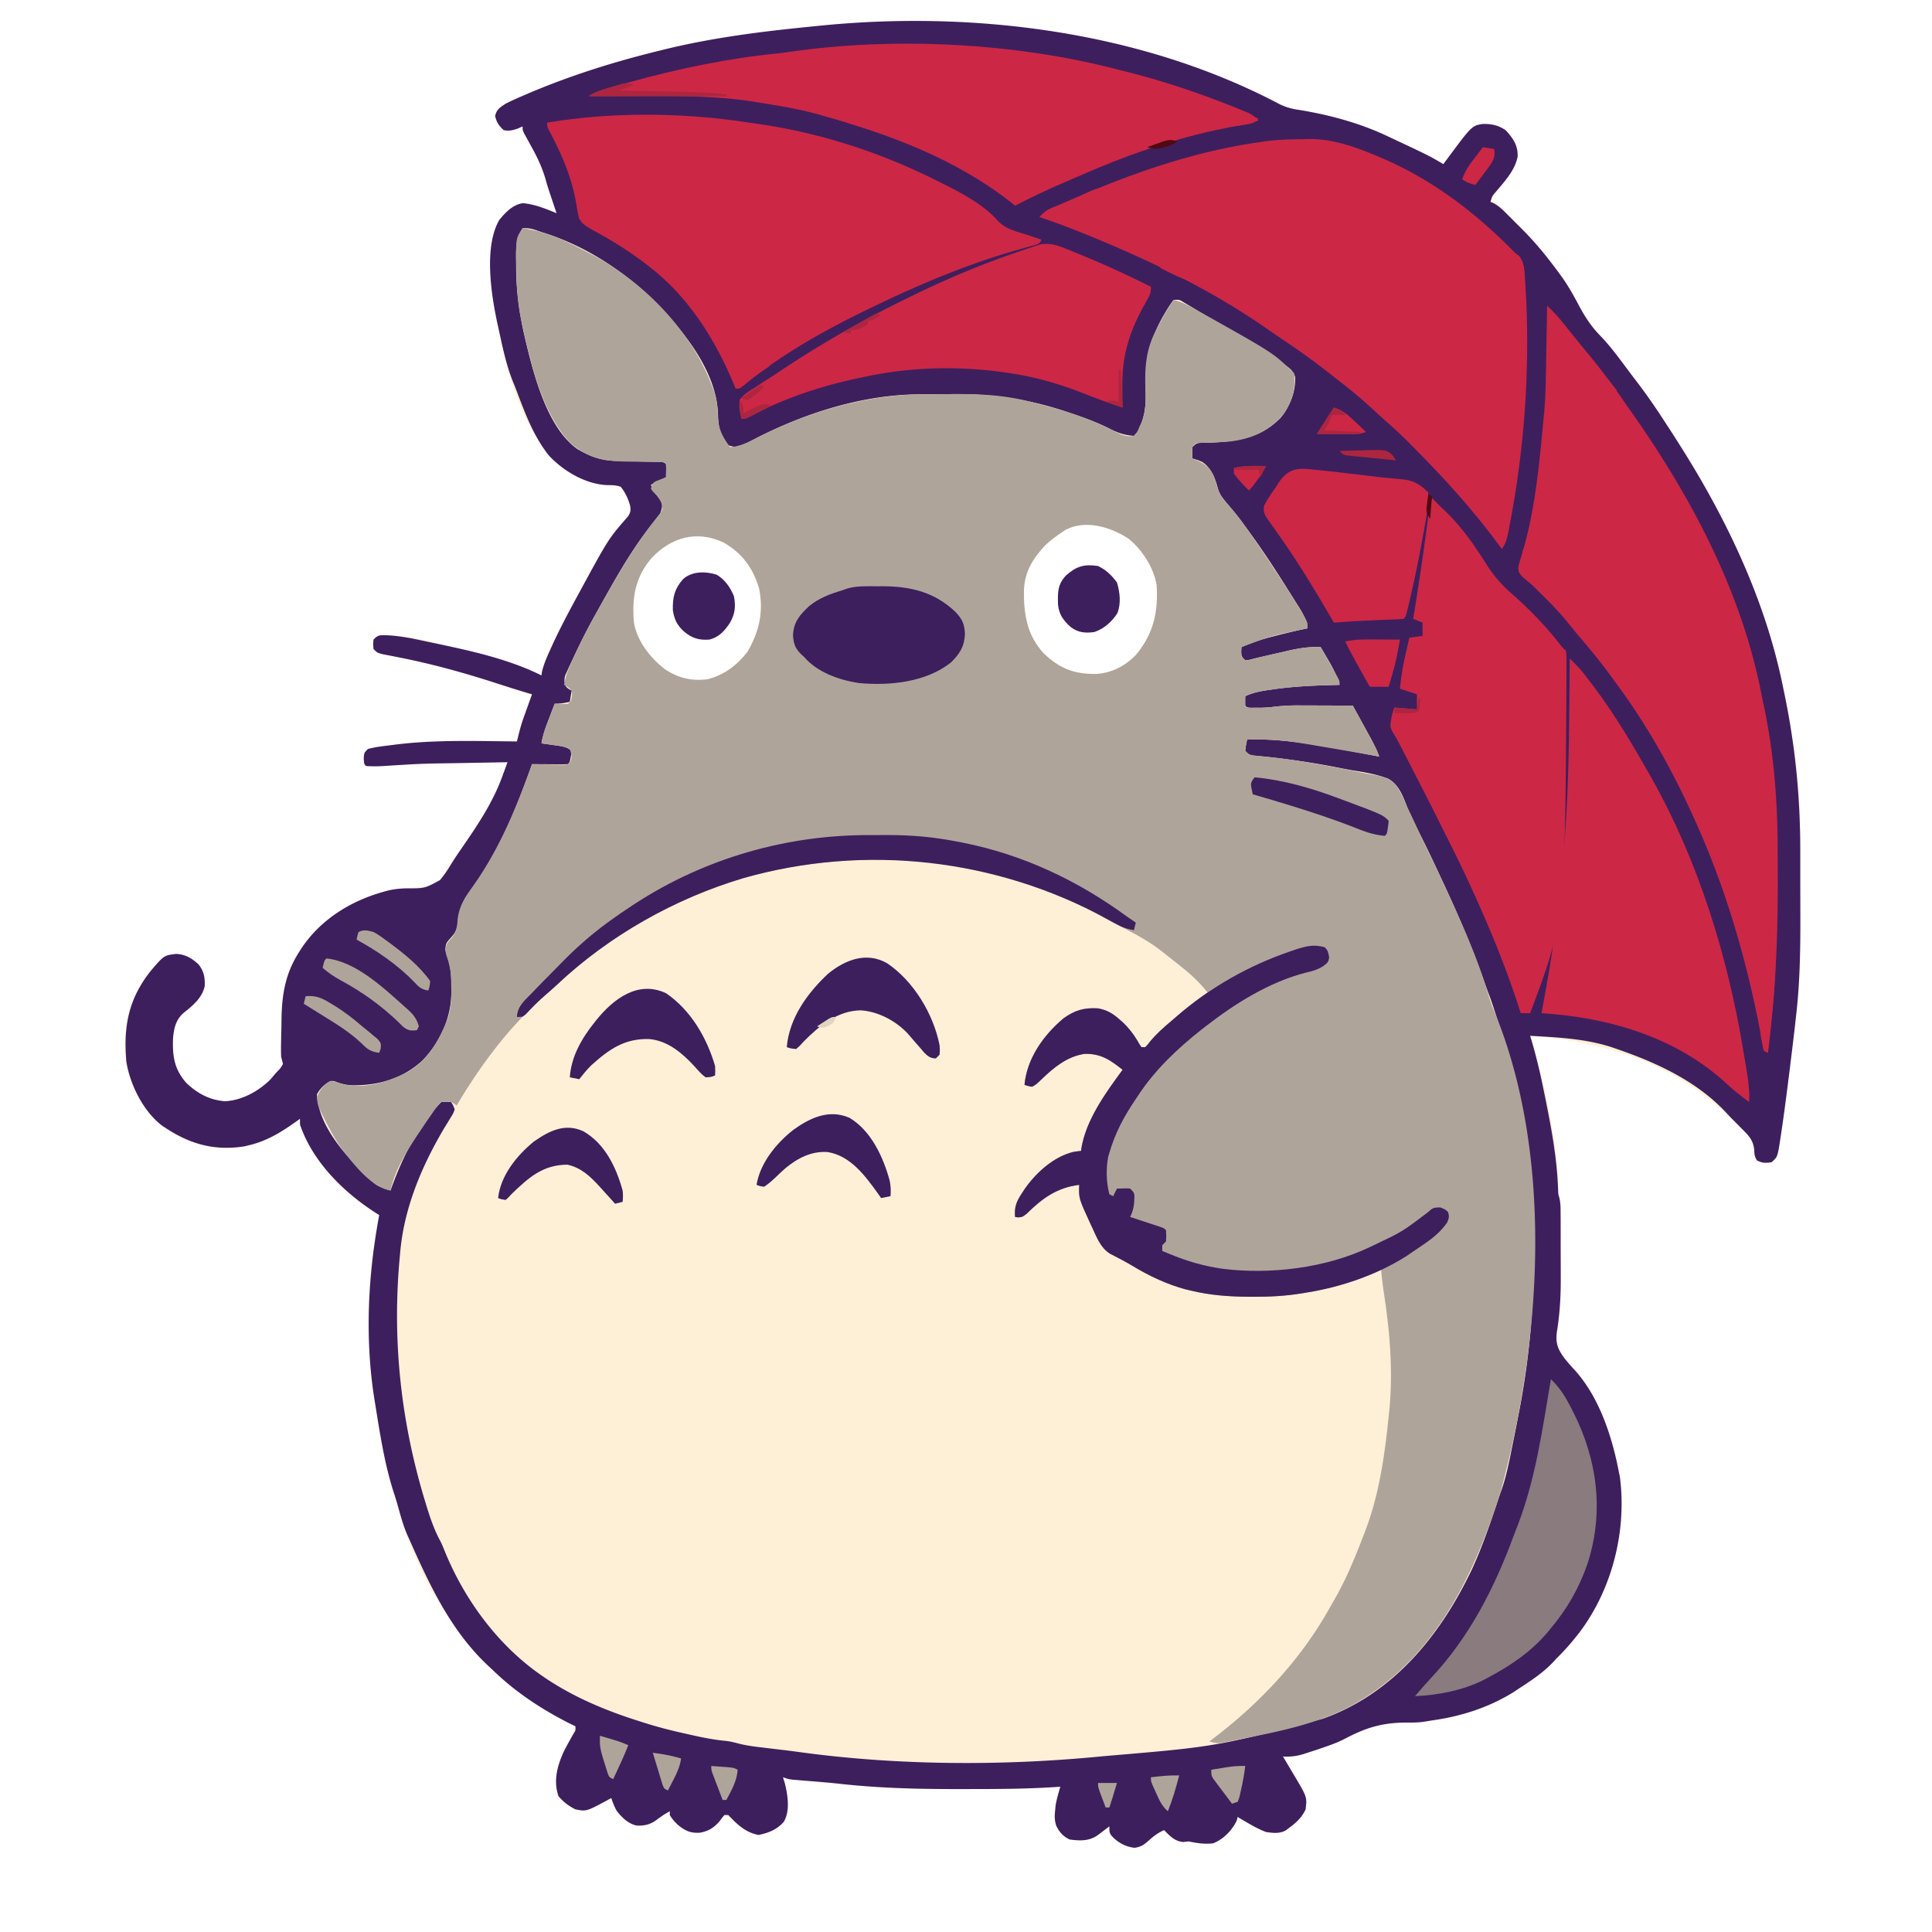 <svg xmlns="http://www.w3.org/2000/svg" width="1024" height="1024"><path fill="#fef0d6" d="M0 0h1024v1024H0z"/><path fill="#fff" d="M0 0h1024v1024H0zm432.83 13.81c-2 .21-4.01.4-6.01.6-52.47 5.12-103.94 16.01-152.32 37.53-1.24.55-1.24.55-2.5 1.1-.75.35-1.51.69-2.28 1.05-.65.3-1.3.6-1.97.9-1.94 1.12-3.29 2.31-4.75 4.01-.34 3.24.54 6.19 2.12 9 2.98 1.59 5.7.78 8.88 0l3-1c.25.68.51 1.35.77 2.05.91 2.19 1.86 4.22 2.96 6.31C287.11 87.44 291.31 99.88 295 113c-1-.37-2-.75-3.04-1.13-1.34-.48-2.68-.96-4.02-1.43-.66-.25-1.32-.5-1.99-.75-4.79-1.67-8.01-1.96-12.95-.69-5.63 3.17-8.79 7.44-10.53 13.59-2.71 13.82-2.44 28.71.18 42.53.39 2.11.74 4.22 1.09 6.34 4.07 23.31 11.71 51.09 27.26 69.54.49.63.99 1.25 1.5 1.9 6.53 7.46 16.99 11.85 26.5 14.1 1.71.04 3.42.04 5.12 0 2.57.2 2.57.2 4.88 1 2.84 3.48 4.68 7.42 5.24 11.9-.32 2.83-1.47 4.01-3.3 6.17-4.08 5.03-7.57 10.31-11 15.81q-.48.75-.96 1.53c-7.2 11.54-13.45 23.55-19.53 35.7-1.24 2.47-2.49 4.93-3.74 7.39-6 10.29-6 10.29-8.71 21.5-.59-.22-1.19-.44-1.8-.67-11.3-4.2-22.51-8.34-34.2-11.33-1.02-.27-2.05-.53-3.1-.81-3.03-.79-6.07-1.57-9.1-2.34-1.22-.31-2.44-.62-3.65-.94-17.38-4.68-17.38-4.68-35.15-4.91-2.25 1.83-2.25 1.83-2.25 4.5s0 2.67 2.25 4.5c2.16.57 4.27 1.03 6.46 1.45l4.08.81c.72.14 1.43.28 2.17.42 22.49 4.45 44.14 10.85 65.66 18.8 1.66.62 1.66.62 3.63.52-.17.47-.34.95-.52 1.43-.79 2.19-1.57 4.38-2.36 6.57q-.39 1.11-.81 2.25c-.4 1.12-.4 1.12-.8 2.25-.24.67-.48 1.34-.73 2.03-1.09 3.45-1.93 6.95-2.78 10.47-.5 0-1-.01-1.52-.01-32.81-.54-32.81-.54-65.48 2.01-.67.09-1.35.17-2.04.26-6.58.52-6.58.52-11.96 3.74-.25 3.04-.25 3.04 0 6 .98 1.19.98 1.19 2.79 1.13 4.67-.01 9.27-.2 13.92-.6 10.94-.85 21.93-.88 32.89-1.06 2.99-.05 5.97-.11 8.95-.16 5.82-.11 11.63-.21 17.45-.31-6.2 17.32-6.2 17.32-11 25.25-.46.78-.92 1.55-1.39 2.35-5.26 8.73-11.11 17.05-17.12 25.28-1.27 1.81-2.4 3.61-3.49 5.53-2.15 3.46-3.84 6.01-7.94 7.11-4.04.67-8.09.93-12.18 1.15-16.33.91-32.8 8.42-44.88 19.33-.99.84-.99.84-2 1.69-4.4 3.99-7.64 8.48-10.75 13.5q-.54.855-1.11 1.74c-6.46 10.91-7.77 21.96-7.92 34.36-.03 2.3-.09 4.6-.15 6.91l-.09 4.43c-.01.68-.03 1.36-.04 2.07-.03 2.65-.02 5.01.69 7.57.37 1.73.37 1.73-.41 3.28-1.43 1.63-2.86 3.25-4.34 4.83-.55.57-1.09 1.15-1.65 1.74-6.66 6.74-14.18 10.95-23.79 11.63-7.89-.5-15.61-4.29-20.94-10.13-.87-1.18-1.7-2.39-2.5-3.62-.41-.56-.82-1.12-1.24-1.7-3.98-6.34-3.59-14.08-2.76-21.3 1.41-6.1 5.25-10.67 10.06-14.5 3.36-2.75 5.59-5.14 6.26-9.61.23-4.53-.13-7.99-2.99-11.6-3.4-3.29-7.12-5.47-11.89-5.79-7.57 1.1-12.04 6.65-16.44 12.5-9.79 14.48-12.25 29.77-9.69 47.09C70.38 579.82 78.82 591.61 91 600c13.02 8.2 26.7 10.19 41.76 7.02 8.88-2.19 15.87-6.75 23.24-12.02 1-.67 2-1.34 3-2 .11.71.23 1.42.35 2.16 4.3 18.76 22.38 36.7 38.04 46.66 1.2.74 2.4 1.46 3.61 2.18-.12.67-.23 1.34-.35 2.03l-1.59 9.28c-.18 1.06-.36 2.11-.55 3.19-5.16 30.5-3.49 62.09 1.49 92.5.19 1.22.39 2.43.58 3.65 2.31 14.29 5.4 28.22 9.71 42.04.48 1.56.94 3.12 1.38 4.7 12.82 45.16 41.74 85.06 82.69 108.11 3.5 1.93 7.06 3.73 10.64 5.5-1.91 4.98-4.21 9.75-6.52 14.56-3.12 6.58-4.14 12.11-3.48 19.44 1.95 4.72 5.45 7.72 10 10 6.75.84 11.2-1.76 17-5l2-1c.21.51.42 1.02.63 1.54 2.39 5.33 5.11 9.63 10.37 12.46 3.77.85 7.19.85 10.73-.81 1.5-.99 2.87-2.06 4.27-3.19 1.66-1.01 3.32-2.01 5-3 .23.56.45 1.11.69 1.69 2.19 3.86 5.41 7.14 9.31 9.31 5.09.95 9.14-.02 13.46-2.78 2.3-1.82 3.87-3.81 5.54-6.22 3.67 1.67 6.26 3.87 9.22 6.56 3.32 2.68 5.81 3.8 10.09 3.38 4.78-.66 8.32-2.48 11.69-5.94 3.45-5.31 2.61-12.55 1.55-18.56-.46-1.83-1-3.64-1.55-5.44.75.13 1.5.25 2.27.38 8.29 1.34 16.57 2.27 24.93 3 2.1.18 4.2.37 6.3.56 1.39.13 2.78.25 4.18.38.59.05 1.19.1 1.81.16 12.62 1.09 25.18 1.67 37.84 1.65 1.41 0 2.82 0 4.24.01 2.93 0 5.86 0 8.79-.01 3.7-.01 7.4 0 11.09 0 15.21.02 30.37-.04 45.55-1.13l-.73 2.51c-1.78 6.26-3.37 12.14-1.27 18.49 1.85 3.05 3.79 5.39 7 7 7.55.79 7.55.79 14.44-1.81.84-.72 1.69-1.45 2.56-2.19.78-.58 1.57-1.15 2.38-1.75.53-.41 1.07-.83 1.62-1.25.09.84.09.84.19 1.69 1.38 3.92 4.39 6.35 7.75 8.62 2.91.97 5 1.06 8.06.69 4.38-2.41 7.58-5.38 11-9 2.54 1.13 4.17 2.16 6.19 4.12 3.52 2.35 5.71 2.18 9.82 1.92C633 976 633 976 635 977c4.17.57 7.25.37 11.06-1.5 3.81-2.92 7.11-6.64 9.94-10.5v-2c.66.41 1.33.82 2.01 1.24.88.54 1.77 1.08 2.68 1.64.87.53 1.74 1.06 2.63 1.61 5.52 3.11 10.36 4.71 16.68 3.51 5.33-2.72 9.33-6.67 12-12 .43-4.71-.44-7.6-2.62-11.75-.27-.51-.54-1.02-.81-1.55-2.65-5.02-5.57-9.88-8.57-14.7 1.3.05 1.3.05 2.63.11 3.45-.11 6.03-.73 9.3-1.8.82-.26.82-.26 1.66-.54 1.76-.58 3.52-1.17 5.29-1.77.6-.2 1.21-.4 1.83-.61 7.23-2.4 13.99-5.06 20.6-8.89 7.81-4.4 15.42-4.29 24.21-4.38 29.7-.33 58.74-13.13 79.48-34.12.82-.8 1.64-1.6 2.49-2.42 20.53-20.62 31.65-49.66 31.89-78.52-.07-9.63-.84-18.76-3.38-28.06-.17-.61-.33-1.22-.5-1.85-4.46-15.71-11.57-33.3-23.3-45-6.98-7.25-6.98-7.25-7.37-12.34.19-2.52.51-4.99.88-7.5 1.05-8.73 1.52-17.34 1.52-26.13v-1.77c0-3.57-.01-7.15-.03-10.72-.02-2.46-.01-4.92-.01-7.38 0-2.96-.01-5.92-.02-8.88 0-1.64 0-1.64-.01-3.31 0-1.51 0-1.51-.01-3.06-.01-.88-.01-1.77-.02-2.68-.12-2.27-.55-4.19-1.13-6.38-.07-1.64-.15-3.28-.19-4.92-.79-26.11-7-54.29-14.81-79.08 46.95 3.93 84.29 18 116.33 53.59 1.84 2.65 2.35 4.49 2.79 7.66.34 2.56.34 2.56.88 4.75 2.83 1.41 4.87 1.32 8 1 3.04-3.08 3.59-5.97 4.21-10.17.09-.61.19-1.23.28-1.86.31-2.05.6-4.1.89-6.16l.63-4.37c1.7-11.82 3.21-23.66 4.68-35.5.1-.82.2-1.64.31-2.49.61-4.95 1.19-9.91 1.72-14.88l.57-5.11c2.13-19.05 2.02-38.11 1.97-57.25-.01-4.59 0-9.18.01-13.77.05-25.42-.05-50.79-4.65-75.88l-.66-3.78c-.63-3.6-1.3-7.19-1.96-10.78-.27-1.49-.27-1.49-.54-3.01-1.87-10.4-4.23-20.43-7.62-30.44-.81-2.47-1.59-4.95-2.37-7.44-5.75-18.46-12.84-35.81-21.47-53.11l-1.74-3.51c-7.62-15.35-15.9-30.11-25.26-44.49-.63-.98-1.27-1.96-1.9-2.94-8.74-13.53-17.94-26.54-28.1-39.06-.58-.72-1.17-1.44-1.77-2.19-3.39-4.18-3.39-4.18-6.79-8.34-5.57-6.77-10.64-13.46-14.75-21.22-3.99-7.28-8.47-13.81-13.69-20.25-.58-.73-.58-.73-1.18-1.48-6-7.55-12.59-14.49-19.38-21.33l-2.42-2.45c-1.13-1.12-1.13-1.12-2.27-2.26-1.01-1.01-1.01-1.01-2.05-2.03-1.58-1.67-1.58-1.67-3.7-1.45 2.7-4.66 5.83-8.88 9.06-13.18 2.99-4.35 5.61-8.47 5.36-13.95-1.06-4.7-4.04-8.61-7.54-11.81-4.19-2.37-8.19-2.67-12.88-2.06-5.96 2.8-9.19 7.78-13 13-1.14 1.52-2.29 3.04-3.44 4.56-.85 1.15-1.71 2.29-2.56 3.44-.55-.32-1.1-.63-1.67-.96-6.51-3.65-13.16-6.95-19.89-10.16-.88-.42-1.75-.84-2.65-1.28-9.76-4.63-19.49-8.28-29.91-11.16-1.11-.31-2.21-.62-3.35-.94-5.88-1.62-11.62-2.92-17.65-3.75-7.97-1.2-14.73-4.76-21.87-8.34-9.58-4.79-19.43-8.67-29.45-12.43-2.51-.96-4.98-1.99-7.46-3.02-5.68-2.28-11.5-3.85-17.41-5.4-1.16-.3-2.31-.61-3.47-.91-3.4-.9-6.81-1.77-10.22-2.65-.92-.24-1.84-.48-2.78-.72-53.17-13.75-109.83-17.11-164.39-11.47"/><path fill="#3D1F5E" d="M678.121 55.176c3.52 1.77 6.93 2.6 10.82 3.14 15.69 2.58 31.66 6.89 46.06 13.68.91.43 1.82.86 2.76 1.3 19.78 9.28 19.78 9.28 27.24 13.7.58-.78 1.16-1.57 1.76-2.37 13.36-18.02 13.36-18.02 19.17-18.93 4.76-.03 7.99.61 12.07 3.3 3.94 4.27 6.59 8.04 6.37 14.03-1.37 7.3-7.06 13.32-11.7 18.81-1.85 2.15-1.85 2.15-2.67 5.16.57.25 1.13.49 1.72.74 2.71 1.5 4.57 3.29 6.76 5.48l1.27 1.27c.89.88 1.77 1.77 2.66 2.66 1.31 1.33 2.64 2.65 3.97 3.96 5.65 5.64 10.77 11.54 15.62 17.89.46.6.92 1.2 1.4 1.81 1.18 1.55 2.33 3.11 3.47 4.69.42.58.83 1.15 1.26 1.74 3.37 4.78 6.13 9.79 8.87 14.95 3.15 5.89 6.36 10.86 11.04 15.63 5.75 5.89 10.52 12.59 15.45 19.18 1.34 1.79 2.7 3.56 4.06 5.34 4.73 6.21 9.18 12.56 13.44 19.1 1.02 1.58 2.05 3.16 3.09 4.73 2.34 3.59 4.64 7.2 6.92 10.83.66 1.05.66 1.05 1.33 2.11 23.91 38.2 43.74 80.53 52.67 124.89.21 1 .42 1.99.63 3.01 5.76 27.49 8.52 54.82 8.54 82.87 0 1.78 0 3.56.01 5.34v11.13c0 3.76.01 7.51.02 11.26.08 20.23.13 40.28-2.2 60.39-.11.98-.22 1.95-.33 2.96-.79 7.17-1.65 14.33-2.55 21.48-.13 1.06-.26 2.12-.39 3.22-1.53 12.23-3.05 24.47-4.92 36.66-.14.97-.28 1.94-.43 2.93-1.29 7.96-1.29 7.96-4.38 10.75-3.1.46-5.05.53-7.81-1-1.31-2.2-1.31-3.2-1.42-5.71-.57-4.96-2.87-7.39-6.33-10.79l-1.67-1.7c-1.09-1.11-2.19-2.22-3.3-3.32-1.2-1.2-2.36-2.45-3.52-3.7-15.51-16.68-36.79-26.51-57.95-33.78-.67-.23-1.34-.46-2.03-.7-14.19-4.79-29.12-5.44-43.97-6.3.25.82.49 1.64.75 2.48 2.77 9.31 4.9 18.69 6.81 28.21.15.75.3 1.49.46 2.26 3.21 15.84 6.13 31.43 6.77 47.61.08 3.22.08 3.22.71 5.34.58 2.45.63 4.65.64 7.17l.02 3.06c.01 1.63.01 1.63.01 3.3 0 1.14 0 2.29.01 3.46v7.28c0 2.44.01 4.88.02 7.32.02 3.57.03 7.13.03 10.69v1.78c-.01 9.05-.56 17.94-2.04 26.87-.8 6.07.44 9.26 4.08 14.16 1.68 2.06 3.35 4.09 5.19 6.01 13.17 14.45 19.89 35.17 23.54 54 .19.92.38 1.84.58 2.79 3.73 28.68-4.12 59.78-21.75 82.85-3.71 4.74-7.52 9.16-11.83 13.36l-1.56 1.71c-5.4 5.8-11.84 10-18.44 14.29-1.41.94-1.41.94-2.84 1.89-12.87 8.04-27.47 12.71-42.43 14.86-1.69.25-3.36.54-5.04.82-2.86.41-5.63.46-8.52.43-13.31-.07-22.26 2.64-33.89 8.86-3.72 1.87-7.59 3.24-11.53 4.58-.68.24-1.36.47-2.06.71-1.89.64-3.79 1.25-5.69 1.85-.6.2-1.21.4-1.83.61-3.83 1.2-7.17 1.59-11.17 1.39.44.74.44.74.89 1.49 1.33 2.23 2.66 4.47 3.98 6.7.69 1.16.69 1.16 1.4 2.33 6.52 11.01 6.52 11.01 5.73 17.48-2.01 4.39-5.11 7.21-9 10-.46.36-.92.72-1.4 1.09-3.3 1.89-6.95 1.48-10.6.91-3.53-1.35-6.74-3.09-10-5-.58-.33-1.15-.66-1.74-1-1.1-.64-2.18-1.31-3.26-2-.19.68-.37 1.37-.56 2.07-2.56 5.23-6.97 9.76-12.44 11.93-4.45.53-8.65-.08-13-1-1.42.16-1.42.16-2.88.32-4.6-.46-6.93-3.15-10.12-6.32-2.96 1.35-5.21 2.9-7.63 5.07-2.69 2.4-4.33 3.79-8 4.31-4.94-.55-9.38-2.99-12.61-6.86-.76-1.52-.76-1.52-.76-4.52-.56.43-1.11.85-1.68 1.28-.73.55-1.45 1.1-2.2 1.66-.72.55-1.43 1.09-2.18 1.65-4.59 3.33-9.44 3.1-14.94 2.41-3.58-1.69-5.42-3.83-7.17-7.34-.92-2.96-.92-4.96-.58-8.03.09-.9.17-1.79.26-2.71.57-3.42 1.52-6.59 2.49-9.92-1 .07-2 .14-3.03.21-15.96 1.02-31.93 1.04-47.91 1.04-.73.01-1.46.01-2.21.01-21.55.02-42.87-.45-64.31-2.87-3.56-.4-7.12-.71-10.69-1-1.09-.08-2.19-.17-3.32-.26-1.02-.08-2.04-.17-3.09-.25-1.8-.14-3.59-.29-5.38-.45-.72-.06-1.44-.12-2.18-.18-1.88-.25-1.88-.25-4.88-1.25.33 1.08.66 2.15 1 3.25 1.53 6.25 2.84 14.42-.5 20.25-3.44 4.12-8.35 6.1-13.5 7.07-5.58-1.05-9.97-4.35-13.88-8.38-.7-.72-1.4-1.44-2.12-2.19h-2c-1.14 1.24-1.14 1.24-2.25 2.82-2.97 3.66-5.93 5.67-10.67 6.54-4.9.36-7.81-.92-11.6-3.98-1.79-1.66-3.25-3.27-4.48-5.38v-2c-3.28 1.89-3.28 1.89-6.35 4.09-3.61 2.84-6.74 3.71-11.34 3.49-4.49-1.12-7.43-4.07-10.31-7.58-1.35-2.34-2.16-4.41-3-7-.79.44-1.57.87-2.38 1.32-10.87 5.83-10.87 5.83-16.62 4.68-3.44-1.68-6.56-4.04-9-7-2.81-8.42-.58-16.17 3-24 1.55-2.96 3.15-5.88 4.83-8.78 1.32-2.09 1.32-2.09 1.17-4.22-1.03-.51-2.06-1.02-3.12-1.54-15.02-7.6-28.79-16.69-40.88-28.46-.89-.82-1.77-1.64-2.66-2.47-19.43-18.35-30.68-42.47-41.34-66.53-.31-.69-.63-1.38-.95-2.1-1.89-4.28-3.2-8.6-4.43-13.11-.86-3.13-1.75-6.23-2.78-9.31-4.93-15.09-7.31-30.84-9.84-46.48-.28-1.68-.28-1.68-.56-3.39-5.11-32.45-3.41-65.45 2.56-97.61-.78-.48-1.55-.97-2.35-1.47-16.83-10.91-33.12-27.1-39.65-46.53v-3c-.39.29-.78.57-1.19.86-8.29 5.91-15.8 10.74-25.81 13.14-.78.19-1.56.38-2.36.58-15.58 2.51-28.65-1.05-41.64-9.58-.9-.58-.9-.58-1.81-1.18-10.19-7.56-17.04-21.58-19.19-33.82-1.68-18.87 1.06-33.57 13.09-48.61 6.89-8.04 6.89-8.04 13.22-8.76 4.88.17 8.55 2.31 12.02 5.66 2.77 3.5 3.39 7 3.18 11.41-1.39 6.22-6.36 10.39-11.19 14.16-4.17 3.62-5.16 8.22-5.59 13.46-.36 9.38.59 16.41 7.07 23.71 5.84 5.54 12.29 9.04 20.39 9.66 8.82-.35 17.69-5.21 23.93-11.31.98-1.11 1.94-2.23 2.88-3.38.44-.46.88-.93 1.33-1.41 1.32-1.37 1.32-1.37 2.67-3.59-.32-1.33-.66-2.66-1-4-.06-2.47-.07-4.9-.02-7.37.01-.72.03-1.43.04-2.17.04-1.53.07-3.05.11-4.57.06-2.28.08-4.57.11-6.85.25-12.23 2.2-23.11 8.82-33.66.58-.94.58-.94 1.17-1.89 10.73-16.67 28.09-26.95 47.14-31.63 3.13-.67 6.07-.96 9.28-1 9.48.02 9.48.02 17.53-4.36 2.47-2.86 4.46-5.99 6.42-9.22 1.55-2.52 3.21-4.95 4.89-7.38 8.41-12.21 16.65-24.32 21.73-38.31.27-.74.54-1.47.82-2.22.66-1.79 1.31-3.58 1.96-5.37-6.41.11-12.82.23-19.22.34-2.98.06-5.96.11-8.94.16-17.08.25-17.08.25-34.14 1.29-4.21.33-8.48.53-12.7.21-1-1-1-1-1.19-3.93.19-3.07.19-3.07 2.19-5.07 3.91-1.09 7.98-1.49 12-2 1.04-.14 1.04-.14 2.11-.28 21.48-2.74 43.28-1.91 64.89-1.72.13-.52.25-1.05.38-1.59.91-3.69 1.84-7.32 3.13-10.91.39-1.11.39-1.11.8-2.24.27-.75.54-1.49.81-2.26q.42-1.155.84-2.34c.68-1.89 1.36-3.77 2.04-5.66-.58-.17-1.17-.34-1.77-.52-5.72-1.7-11.4-3.49-17.08-5.33-17.72-5.74-35.29-10.57-53.58-14.09-.62-.12-1.24-.25-1.87-.37l-5.1-.99c-2.6-.7-2.6-.7-4.6-2.7-.25-2.5-.25-2.5 0-5 2.38-2.38 2.88-2.29 6.12-2.31 7.47.19 14.61 1.75 21.88 3.31 1.05.22 2.1.45 3.19.67 19.31 4.06 40.05 8.45 57.81 17.33.09-.65.19-1.31.28-1.99.94-3.94 2.5-7.45 4.16-11.13.52-1.18.52-1.18 1.06-2.38 4.11-9.04 8.75-17.78 13.5-26.5l1.13-2.08c15.46-28.47 15.46-28.47 25.76-40.22 1.41-2.15 1.46-3.16 1.11-5.7-1.1-3.76-2.53-6.94-5-10-2.5-.85-4.56-.87-7.19-.88-11.5-.47-23.17-7.45-30.88-15.69-8.07-10.13-12.58-22.27-17.11-34.26-.65-1.73-1.34-3.44-2.04-5.15-3.69-9.31-5.64-19.26-7.78-29.02-.28-1.25-.28-1.25-.56-2.52-3.19-15.11-6.91-39.78 1.18-53.85 3.22-3.98 7.27-8.2 12.51-8.92 6.24.48 12.11 2.98 17.87 5.29-.33-.96-.65-1.93-.99-2.93-.44-1.31-.88-2.63-1.32-3.94-.22-.63-.43-1.26-.65-1.91-.96-2.86-1.9-5.7-2.7-8.6-1.75-6.37-4.33-11.85-7.53-17.62-.91-1.66-1.82-3.33-2.73-5l-1.21-2.18c-.87-1.82-.87-1.82-.87-3.82-.72.33-1.44.66-2.19 1-2.97 1.06-4.71 1.56-7.81 1-2.56-2.41-3.81-4.11-4.56-7.56.78-3.4 2.74-4.64 5.56-6.44 3.29-1.7 6.66-3.17 10.06-4.62 1.01-.43 2.02-.86 3.05-1.31 22.1-9.31 44.62-16.35 67.89-22.07 1.01-.25 2.03-.5 3.07-.76 25.33-6.21 50.95-9.46 76.86-12.03l5.63-.57c81.41-8.2 170.52 2.96 243.56 41.54m-401.12 65.82c-3.95 5.88-3.51 12.07-3.44 18.94 0 .62.01 1.24.01 1.87.08 12.34 1.65 24.16 4.43 36.19.27 1.2.27 1.2.55 2.41 4.24 17.95 11.51 46.37 27.45 57.59 6.84 3.98 12.55 6.13 20.48 6.29.72.01 1.45.03 2.2.05 3.1.08 6.2.15 9.31.22 2.27.05 4.53.11 6.8.16l2.14.04c4.96.13 4.96.13 6.07 1.24.14 2.34.04 4.66 0 7l-8 4c1.6 3.2 3.12 5.59 5.29 8.34 1.1 2.58.58 4.03-.29 6.66a79 79 0 0 1-4.31 5.63c-11.64 14.56-20.65 31.13-29.69 47.37-.38.68-.76 1.36-1.16 2.07-4.31 7.71-8.19 15.6-11.9 23.62-.41.86-.82 1.73-1.24 2.62-.36.81-.73 1.62-1.11 2.46-.33.72-.66 1.44-1.01 2.18-.69 2.44-.48 3.71.42 6.05 1.48 1.27 1.48 1.27 3 2l-1 6c-2.76.6-5.16 1-8 1-.99 2.56-1.96 5.13-2.94 7.69-.28.72-.55 1.44-.84 2.19-1.4 3.69-2.61 7.21-3.22 11.12.9.13 1.81.25 2.74.37l3.57.51c.6.08 1.19.16 1.8.24 3.07.44 5.5.83 7.89 2.88-.88 5.88-.88 5.88-2 7-1.42.09-2.84.11-4.26.1-.85 0-1.7 0-2.58-.01-.9-.01-1.8-.01-2.72-.02-.91-.01-1.81-.01-2.74-.02-2.23-.01-4.47-.03-6.7-.05-.22.62-.44 1.24-.67 1.87-8.21 22.85-17.47 45.71-32.13 65.27-4.55 6.11-6.01 10.23-6.67 17.93-.6 3.32-1.57 4.69-3.78 7.18-2.35 2.65-2.35 2.65-2.73 6.06.52 2.3 1.21 4.46 1.98 6.69 1.14 4.45 1.18 8.76 1.19 13.32l.03 2.18c.04 13.76-5.76 26.64-15.22 36.5-10.52 9.81-23.64 13.45-37.66 13.23-2.94-.2-5.05-.66-7.78-1.66-1.77-.65-1.77-.65-3.56-.57-3.07 1.8-5.34 3.85-7 7 .61 15.97 14.26 31.74 25.26 42.15 6.01 6.28 6.01 6.28 13.74 8.85.28-.78.56-1.57.85-2.38 5.66-15.56 14.33-32.8 26.15-44.62 1.67-.04 3.33-.04 5 0 1.13 1.73 1.13 1.73 2 4-.75 2.1-.75 2.1-2.15 4.36-.51.84-1.01 1.68-1.54 2.55-.55.89-1.11 1.79-1.69 2.72-12.25 20.65-21.76 43.19-23.62 67.37-.08.87-.17 1.74-.25 2.64-3.92 44.08.93 87.19 13.94 129.36.28.91.28.91.56 1.84 1.87 6.03 3.87 11.85 6.85 17.44.85 1.63 1.57 3.26 2.25 4.97 10.42 26.1 28.41 50.73 51.65 66.75.49.35.99.69 1.5 1.04 15.04 10.24 32.21 17.5 49.5 22.96l2.91.94c7.3 2.32 14.62 4.24 22.11 5.87l5.22 1.17c5.57 1.24 11.05 2.25 16.73 2.77 2.04.26 3.93.69 5.91 1.23 4.95 1.32 9.97 1.87 15.06 2.46l6.48.78c1.1.13 2.2.25 3.34.39 3.01.37 6.02.77 9.03 1.18 51.43 6.96 106.55 7.22 158.21 2.21 1.29-.12 1.29-.12 2.6-.25 58.66-4.95 58.66-4.95 115.4-19.75.58-.21 1.15-.42 1.75-.63 36.74-13.69 61.29-44.57 77.6-79.02 5.82-12.74 10.26-26.06 14.65-39.35.22-.59.44-1.18.66-1.79 2.71-7.55 4.2-15.36 5.78-23.21.15-.75.3-1.5.46-2.28 1.06-5.23 2.09-10.47 3.1-15.72.11-.59.23-1.18.35-1.79 12.76-66.63 9.34-137.36-10.35-202.21-.39-1.3-.78-2.6-1.17-3.91-1.49-4.99-3.11-9.89-4.96-14.75-.99-2.66-1.94-5.33-2.89-8-6.17-17.18-13.27-33.8-20.98-50.34-.47-1-.94-2.01-1.43-3.05-6.61-14.16-6.61-14.16-13.64-28.11-1.78-3.41-3.31-6.77-4.62-10.39-2.13-5.45-4.22-10.7-9.51-13.69-5.64-2.21-11.51-3.26-17.47-4.22-3.41-.55-6.79-1.2-10.18-1.88-12.77-2.5-25.57-4.37-38.51-5.67-.98-.1-1.95-.2-2.96-.31-.86-.08-1.72-.17-2.6-.25-2.08-.43-2.08-.43-4.08-2.43.37-3.12.37-3.12 1-6 23.26-.79 47.21 4.75 70 9-1.37-3.59-2.97-6.93-4.82-10.3-.54-.97-1.07-1.95-1.62-2.96-.56-1-1.11-2.01-1.69-3.05-.57-1.04-1.13-2.07-1.7-3.11-1.39-2.53-2.78-5.05-4.17-7.58-4.96-.02-9.93-.04-14.89-.05-1.68-.01-3.37-.01-5.05-.02-2.44-.01-4.87-.02-7.31-.02l-2.24-.02c-4.57 0-9 .32-13.53.89-2.67.3-5.3.36-7.98.35-.93 0-1.86 0-2.81.01-2.19-.14-2.19-.14-3.19-1.14-.04-1.66-.04-3.33 0-5 4.63-2.18 9.29-2.85 14.31-3.56 1.35-.19 1.35-.19 2.73-.39 10.94-1.46 21.94-1.79 32.96-2.05-1.43-4.89-3.54-8.99-6.13-13.37-.37-.64-.74-1.28-1.13-1.94-.91-1.57-1.82-3.13-2.74-4.69-7.52-.43-14.43 1.23-21.69 2.94l-3.66.84c-2.25.52-4.49 1.04-6.73 1.56-.97.22-1.93.44-2.92.66-.91.24-1.82.47-2.76.72-.74.09-1.48.19-2.24.28-2-2-2-2-2.13-4.62.05-.78.09-1.57.13-2.38 5.36-2.46 10.66-4.11 16.37-5.56.8-.21 1.6-.41 2.43-.63 5.37-1.39 10.77-2.63 16.2-3.81-.52-5.16-3.11-8.89-5.81-13.18-.74-1.19-.74-1.19-1.49-2.39-11.03-17.65-22.5-35.41-35.96-51.32-2.4-2.9-3.61-4.61-4.55-8.29-1.38-4.98-3.56-10.18-8.07-12.99-2.11-.94-2.11-.94-5.12-1.83-.13-2.87-.13-2.87 0-6 2.28-2.28 2.62-2.25 5.67-2.3 1.11-.04 1.11-.04 2.24-.07l2.4-.06c13.95-.6 26.43-2.78 36.56-13.25 4.86-6.01 7.8-13.59 7.6-21.37-.95-3.9-4.16-5.63-7.35-7.76-.71-.5-1.43-1.01-2.17-1.53-7.37-5.13-15.05-9.81-22.78-14.37a786 786 0 0 1-6.22-3.73q-4.605-2.775-9.21-5.52c-1.75-1.04-3.49-2.09-5.23-3.15-1.09-.65-2.17-1.3-3.26-1.95-.94-.57-1.89-1.14-2.86-1.72-2.39-1.44-2.39-1.44-5.39-1.22a56 56 0 0 0-3.88 5.82c-.35.59-.7 1.18-1.06 1.78-8.27 14.15-10.46 25.75-9.81 42.04.16 7.47-.92 13.62-4.25 20.36l-2 2c-5.11-.29-8.92-1.7-13.44-4.06-6.73-3.32-13.63-5.82-20.75-8.19-.98-.32-1.97-.65-2.98-.99-19.3-6.29-37.75-8.96-57.96-8.88-1.1 0-1.1 0-2.22.01-4.29.01-8.58.05-12.87.09-1.51.02-3.03.03-4.55.05-30.19.38-60.88 10.34-87.43 24.3-.96.5-1.91.99-2.9 1.5-.83.44-1.66.89-2.51 1.34-2.9 1.01-4.49.76-7.39-.17-4.82-4.9-5.29-10.8-5.49-17.35-1.27-25.07-22.89-49.17-40.38-65.18-15.3-13.66-33.5-24.45-53.13-30.47-1.07-.36-2.14-.73-3.24-1.11-2.47-.79-4.19-1.08-6.76-.89"/><path fill="#afa499" d="M277 121c11.43 1.54 21.03 5.67 31.13 11.01 1.65.87 3.3 1.72 4.95 2.56 29.16 15.23 55.94 43.27 66.08 74.98.98 3.56 1.17 7.03 1.28 10.7.23 6.9 2.45 11.29 6.56 16.75 6.03-.49 10.68-3.21 16-5.94 26.55-13.08 56.27-21.82 86-22.06 1.25-.01 2.5-.03 3.75-.04 4.38-.05 8.75-.07 13.13-.08.71-.01 1.42-.01 2.16-.01 12.65-.04 24.49.71 36.84 3.75l3.28.81c14.69 3.69 28.92 8.13 42.43 15.08 3.56 1.81 6.3 3.16 10.41 2.49 1.79-2.04 1.79-2.04 3-5l.79-1.61c2.73-6.22 2.48-12.07 2.27-18.77-.32-11.33.37-20.64 5.75-30.74.36-.69.71-1.38 1.07-2.08 2.48-4.75 5.1-9.38 8.12-13.8 4.77 1.02 8.64 3.34 12.88 5.69.87.48 1.75.97 2.65 1.47 37.81 21.18 37.81 21.18 48.47 31.84.74 7.94-1.21 14.92-5.73 21.53-7.55 9.06-16.67 12.99-28.27 14.47-4.02.32-8.05.52-12.08.62-.74.02-1.48.05-2.24.07l-2.01.04c-1.94.15-1.94.15-3.67 2.27-.17 3.08-.17 3.08 0 6 .53.21 1.06.42 1.61.63 4.66 2.03 7.33 3.8 9.61 8.39.82 2.09 1.42 4.19 2.03 6.36 1.17 3.75 2.76 6 5.46 8.85 3.97 4.34 7.4 8.86 10.73 13.71.58.84 1.16 1.68 1.76 2.54 5.01 7.28 9.89 14.64 14.74 22.02.35.54.7 1.07 1.07 1.62 3.78 5.76 7.47 11.56 10.99 17.47.87 1.45.87 1.45 1.75 2.93C693 330 693 330 693 333c-.57.13-1.15.26-1.74.4-17.04 3.5-17.04 3.5-33.26 9.6-.17 2.42-.17 2.42 0 5l2 2c1.84-.11 1.84-.11 3.9-.71.81-.2 1.61-.4 2.44-.61.88-.22 1.76-.45 2.66-.68 3.85-.89 7.71-1.76 11.56-2.62.99-.23 1.98-.46 3-.7 5.62-1.25 10.68-1.94 16.44-1.68 1.67 2.95 3.34 5.91 5 8.88.48.84.95 1.68 1.45 2.55.45.8.9 1.61 1.36 2.44.63 1.11.63 1.11 1.27 2.25.92 1.88.92 1.88.92 3.88-.62.01-1.23.03-1.87.04-11.34.3-22.58.79-33.82 2.4-.86.12-1.73.24-2.62.37-4.15.63-7.86 1.39-11.69 3.19-.04 1.67-.04 3.33 0 5 1.02 1.24 1.02 1.24 3.19 1.13 1.39 0 1.39 0 2.81-.01.91.01 1.82.01 2.75.01 2.52-.1 4.91-.32 7.41-.63 4.55-.52 9.02-.63 13.59-.6 1.18 0 1.18 0 2.39.01 2.47 0 4.95.01 7.42.03 1.7 0 3.39.01 5.08.01 4.12.01 8.24.03 12.36.05 1.84 3.36 3.67 6.72 5.5 10.09.62 1.14 1.25 2.29 1.87 3.43.9 1.64 1.79 3.29 2.69 4.94.54.99 1.08 1.98 1.63 3C730 398 730 398 731 401c-.88-.16-1.76-.32-2.66-.48-9.24-1.65-18.48-3.25-27.73-4.81-1.31-.22-2.62-.44-3.93-.67-10.08-1.73-20.11-3.22-30.37-3.1-1.01.01-2.03.02-3.07.02-.74.02-1.48.03-2.24.04-.68 2.9-.68 2.9-1 6 2.38 2.38 3.11 2.32 6.36 2.61.93.09 1.87.18 2.83.28 1.03.1 2.06.2 3.12.3 11.4 1.23 22.62 3.12 33.88 5.25 1.17.22 1.17.22 2.36.44 4.48.83 8.93 1.73 13.38 2.69 2 .42 4.01.75 6.02 1.08 4.87.9 9.22 1.89 12.36 6.01 2.17 3.38 3.77 6.99 5.38 10.65.62 1.32 1.25 2.63 1.88 3.94 1.26 2.65 2.5 5.31 3.71 7.98 1.53 3.37 3.13 6.7 4.76 10.03 2.72 5.55 5.35 11.14 7.96 16.74.42.89.83 1.77 1.26 2.69 8.97 19.17 17.83 38.74 23.77 59.1.85 2.81 1.83 5.45 2.97 8.15 30.57 74.23 26.33 170.7 3 256.06-.49 1.47-.97 2.94-1.46 4.41-14.92 44.71-36.98 87.16-80.54 109.34-18.54 9.04-38.76 12.7-58.88 16.69-.86.17-1.73.35-2.62.53-.8.15-1.6.31-2.43.46-.69.14-1.39.27-2.1.41-2.21.18-3.87-.19-5.97-.84.84-.63 1.67-1.26 2.54-1.91 24.77-18.95 46.26-41.95 61.48-69.33.98-1.76 1.98-3.5 2.98-5.24 6.05-10.72 10.6-22.05 15-33.52.26-.69.53-1.37.8-2.08 7.25-19.15 10.11-39.65 12.2-59.92.09-.89.19-1.78.29-2.7 2.14-21.41.42-42.03-2.83-63.2-.6-4.02-1.06-8.05-1.46-12.1-.54.22-1.08.44-1.64.67-12.27 4.96-24.29 9.14-37.36 11.33-1.03.18-2.07.35-3.13.53-8.56 1.39-16.95 1.83-25.62 1.78h-1.97c-10.65-.04-20.9-.78-31.28-3.31-.95-.23-1.9-.46-2.88-.69-10.04-2.75-19.28-7.17-28.15-12.54-3.82-2.27-7.74-4.3-11.69-6.31-4.95-3.17-6.88-8.43-9.28-13.58-.35-.76-.71-1.52-1.07-2.3-6.19-13.45-6.19-13.45-5.93-20.58-11.78 1.45-19.55 7.13-27.77 15.24-2.23 1.76-2.23 1.76-4.52 2.02L538 645c-.49-5.44.85-8.37 3.75-12.75.4-.61.8-1.22 1.2-1.84 6.01-8.73 15.37-17.27 25.87-19.86 1.38-.25 2.78-.41 4.18-.55.05-.46.1-.93.16-1.41 2.48-15.15 12.96-29.48 21.84-41.59-6.61-5.22-11.52-8.65-20.19-8.43-9.24 1.42-16.25 7.2-22.75 13.48-3.07 2.91-3.07 2.91-5.06 3.95-2.19-.38-2.19-.38-4-1 1.31-14.05 10.03-26.27 20.56-35.16 6.01-4.39 10.99-5.84 18.43-5.39 4.57.84 7.54 2.52 11.01 5.55.61.53 1.23 1.06 1.86 1.61 3.82 3.56 6.56 7.33 9.1 11.89.51.74.51.74 1.04 1.5h2c1.3-1.33 1.3-1.33 2.62-3.06 3.44-4.13 7.27-7.5 11.38-10.94.98-.83 1.96-1.66 2.93-2.49 5.21-4.4 10.43-8.66 16.07-12.51-4.11-5.14-8.53-9.36-13.69-13.44-1.06-.85-1.06-.85-2.15-1.71a695 695 0 0 0-4.25-3.35c-1.14-.9-2.28-1.8-3.41-2.71-8.03-6.45-17-10.91-26.13-15.56-2.15-1.12-4.26-2.28-6.35-3.48-55.87-31.68-125.55-37.75-186.97-21.18-37.46 10.61-73.34 30.54-101.73 57.25-1.98 1.86-4 3.62-6.07 5.37-19.32 16.9-34.17 36.79-47.25 58.81-.39-.33-.78-.66-1.19-1-2.59-1.43-3.86-1.52-6.81-1-2.14 1.96-3.69 4.29-5.31 6.69-.48.68-.96 1.36-1.45 2.06-1.44 2.07-2.84 4.16-4.24 6.25-.39.58-.77 1.15-1.17 1.74-5.94 8.96-12.73 19.62-14.83 30.26-10.48-1.61-20.92-15.47-26.93-23.62-3.46-5.19-6.34-10.65-9.07-16.26-.32-.63-.63-1.26-.96-1.91-1.35-2.89-2.07-4.7-1.89-7.94 1.39-3.73 3.38-6.27 6.85-8.27 2.04.08 3.62.67 5.55 1.33 12.02 3.29 24.41-.67 35.2-5.95 10.17-5.93 15.72-14.88 20.25-25.38.36-.82.72-1.64 1.1-2.48 1.95-5.46 2.12-10.97 2.15-16.71 0-.74.01-1.49.01-2.26-.05-5.44-.88-10.19-2.7-15.35-.65-2.54-.51-3.78.44-6.2 1.12-1.46 1.12-1.46 2.44-2.94 2.51-3.32 2.84-5.75 3.12-9.87.89-7.32 4.22-11.96 8.42-17.9 13.89-19.73 22.96-41.7 31.02-64.29.57.02 1.13.03 1.71.05 2.56.06 5.11.1 7.67.14.88.02 1.77.05 2.69.07l2.58.03c.78.02 1.57.03 2.38.05 2.05-.15 2.05-.15 3.26-1.69 1.07-2.47.5-4.14-.29-6.65-2.75-1.38-5.61-1.63-8.62-2.06-.92-.14-.92-.14-1.86-.28L287 394c.73-4.69 2.37-8.91 4.06-13.31.28-.74.57-1.48.86-2.25.69-1.81 1.38-3.63 2.08-5.44l5.33.12c1.78.04 1.78.04 3.11-1.37.69-2.17.98-3.49.56-5.75-1.92-1.77-1.92-1.77-4-3 .68-5.03 2.74-9.36 4.81-13.94.4-.87.79-1.74 1.2-2.64 4.8-10.43 10.33-20.44 15.99-30.42.43-.77.87-1.54 1.32-2.33 7.04-12.41 14.55-24.74 23.25-36.07.39-.5.77-1 1.16-1.52 1-1.28 2.02-2.55 3.04-3.82 1.46-2.21 1.46-2.21 1.09-4.86-1.09-3.05-2.67-4.69-4.9-6.97-.32-.47-.63-.94-.96-1.43 1-3 1-3 2.63-3.95.64-.24 1.28-.49 1.93-.74.64-.25 1.28-.5 1.94-.76.74-.27.74-.27 1.5-.55l.06-3.44.04-1.93c.08-1.67.08-1.67-1.1-2.63-2.33-.11-4.63-.16-6.96-.18-1.46-.02-2.92-.04-4.37-.07-2.29-.03-4.58-.06-6.87-.08-12.85-.09-22.69-1.45-32.36-10.76-14.06-15.76-20.13-40.8-24.44-60.91-.16-.72-.33-1.43-.5-2.17-2.28-10.15-2.8-20.21-2.88-30.58 0-.61-.01-1.23-.02-1.86-.12-12.21-.12-12.21 3.4-17.39"/><path fill="#cd2746" d="M691.375 73.75c1.27-.03 1.27-.03 2.58-.07 11.77-.05 22.51 3.52 33.3 7.95.53.21 1.07.43 1.62.65 28.78 11.7 52.45 29.61 74.12 51.72 1.07.81 1.07.81 2.15 1.64 2.87 3.66 2.81 7.31 3.11 11.86.07 1.01.14 2.03.22 3.07 2.7 43.36-.29 86.88-8.66 129.49-.16.79-.31 1.58-.47 2.4-.7 3.33-1.31 5.76-3.35 8.54-.73-1-.73-1-1.47-2.03-13.88-18.87-29.46-35.94-45.96-52.53-.74-.74-1.47-1.48-2.22-2.24-4.05-4.03-8.19-7.88-12.52-11.61-2.07-1.81-4.08-3.67-6.08-5.56-6.38-5.98-13.1-11.4-20.03-16.71-1.62-1.25-3.22-2.51-4.82-3.78-8.59-6.77-17.58-12.92-26.65-19.02-1.95-1.32-3.88-2.66-5.81-4.01-27.31-18.96-57.81-33.89-88.44-46.64-.75-.31-1.5-.62-2.27-.94-9.48-3.93-19.03-7.58-28.73-10.93 1.97-2.11 3.65-3.5 6.29-4.66.66-.29 1.32-.59 2-.89 1.1-.47 1.1-.47 2.21-.95.78-.34 1.56-.68 2.37-1.03 2.7-1.17 5.42-2.32 8.13-3.47 1.03-.43 2.05-.87 3.11-1.32 30.53-12.91 61.91-23.31 94.89-27.68.93-.13 1.85-.26 2.8-.39 6.16-.72 12.38-.77 18.58-.86"/><path fill="#cd2746" d="M820 162c2.76 2.72 5.44 5.4 7.88 8.43a467 467 0 0 1 3.12 3.88c1.15 1.44 2.31 2.87 3.46 4.31.59.73 1.18 1.46 1.78 2.21 1.68 2.07 3.37 4.13 5.08 6.18 7.22 8.72 13.91 17.71 20.33 27.04 1.23 1.78 2.47 3.55 3.71 5.31 31.19 44.37 57.72 94.49 68.15 148.14.49 2.52 1.03 5.02 1.56 7.52 5.09 24.3 7.06 49.37 7.13 74.17.01 1.42.02 2.84.02 4.26.02 4.52.03 9.03.03 13.55v2.33c.03 29.81-1.41 59.09-5.25 88.67l-2-1c-.54-1.84-.54-1.84-.97-4.3-.17-.94-.35-1.88-.52-2.84-.19-1.05-.38-2.1-.57-3.17C925.5 507.87 914.41 470 898 434l-1.29-2.84c-11.14-24.44-24.51-48.05-40.56-69.61-1.14-1.53-2.26-3.07-3.38-4.61-4.76-6.5-9.84-12.67-15.08-18.78-2.09-2.44-4.11-4.92-6.11-7.42-4.71-5.92-9.87-11.23-15.29-16.48-1.33-1.3-2.63-2.61-3.94-3.93-2.17-2.22-2.17-2.22-3.97-3.67-1.26-1.04-1.26-1.04-3.38-3.66.36-4.58 1.42-8.66 2.75-13.06 6.07-21.65 8.18-44.63 10.25-66.94.08-.79.16-1.59.25-2.41.68-6.87.96-13.7 1.07-20.6l.06-3.32.18-10.36c.05-2.36.09-4.71.13-7.07.11-5.75.21-11.49.31-17.24"/><path fill="#cd2746" d="M397 65c2.06.29 4.13.59 6.19.88C435.22 70.63 466.03 80.66 495 95c.74.36 1.48.73 2.25 1.11 10.94 5.43 23.25 11.59 31.5 20.77 3.9 4.26 8.84 5.49 14.25 7.12 1.73.58 3.46 1.16 5.19 1.75 1.27.42 2.54.84 3.81 1.25-1 2-1 2-3.34 2.85-1.05.28-2.09.56-3.16.86-1.19.33-2.39.67-3.58 1-.64.18-1.27.36-1.93.54-26.26 7.39-51.43 17.92-75.99 29.75l-2.27 1.09c-23.55 11.33-47.43 24.49-67.59 41.26C392 206 392 206 390 206c-.65-1.54-.65-1.54-1.32-3.11-9.94-23.23-23.54-45.1-43.68-60.89-.49-.39-.98-.78-1.49-1.18-8.31-6.48-16.93-12.03-26.16-17.12-8.01-4.45-8.01-4.45-10.35-7.7a61 61 0 0 1-1.44-7.31c-2.41-14.63-7.86-27-14.81-40.05C290 67 290 67 290 65c34.72-5.78 72.26-5.4 107 0m362 199c1.16 1.16 2.31 2.31 3.46 3.48 1 .99 2.01 1.96 3.04 2.92 8.88 8.43 15.95 18.5 22.43 28.83 4.13 6.53 8.74 11.56 14.61 16.57 8.63 7.7 16.64 16 23.79 25.09 1.65 2.16 1.65 2.16 3.67 4.11.26 2.45.26 2.45.27 5.61v1.75c.01 1.94 0 3.88-.02 5.83 0 .68-.01 1.36-.01 2.06-.67 127.19-.67 127.19-19.24 176.75h-5c-.16-.51-.32-1.01-.48-1.53-6.72-21.09-15-41.39-24.14-61.53l-.94-2.06c-4.27-9.4-8.77-18.67-13.44-27.89-1.32-2.62-2.63-5.25-3.93-7.88-4.34-8.7-8.75-17.35-13.2-26-1.2-2.33-2.4-4.67-3.6-7.01-.77-1.51-1.55-3.01-2.32-4.52-.35-.69-.71-1.38-1.07-2.09-1.47-2.84-2.95-5.6-4.62-8.33-1.44-2.47-1.51-3.51-1.01-6.28.11-.67.22-1.33.33-2.01C738 378 738 378 739 375l12 1v-8l-9-3c.6-6.33 1.62-12.38 3.06-18.56.19-.82.38-1.64.57-2.48.45-1.99.91-3.97 1.37-5.96 3.47-.5 3.47-.5 7-1v-7l-5-2c.09-.57.19-1.14.29-1.72 2.62-15.8 4.91-31.62 7.05-47.48.1-.76.2-1.52.31-2.3.19-1.44.39-2.87.58-4.31.39-2.86.85-5.44 1.77-8.19"/><path fill="#cd2746" d="m593 37 6.3 1.59c18.8 4.83 36.95 10.99 54.95 18.22l2.83 1.13c.87.36 1.73.71 2.62 1.08.76.31 1.52.62 2.3.94 2.1 1.09 3.43 2.29 5 4.04-1.77.42-3.54.84-5.31 1.25-.58.14-1.16.27-1.76.41-3.38.78-6.77 1.52-10.18 2.18-27.53 5.43-53.72 14.81-79.35 26.1-2.25 1-4.51 1.97-6.78 2.94-8.7 3.73-17.2 7.79-25.62 12.12-.63-.51-1.27-1.02-1.92-1.55C506.36 84.07 471.01 71.05 435 61c-1.16-.33-1.16-.33-2.35-.66-10.06-2.77-20.36-4.37-30.65-6.03-1-.16-1-.16-2.02-.33-19.47-3.16-38.89-3.12-58.57-3.05-3.33.01-6.65.02-9.98.02-6.48.01-12.95.03-19.43.05 3.03-2.16 6.21-3.09 9.76-4.1 1.03-.3 1.03-.3 2.08-.6 2.28-.65 4.56-1.29 6.85-1.92.79-.22 1.57-.44 2.39-.67 26-7.2 52.67-12.83 79.56-15.45 1.92-.21 3.83-.48 5.74-.76C474.24 19.4 538.33 22.66 593 37"/><path fill="#cd2746" d="M832 349c2.84 2.79 5.55 5.52 7.98 8.68.52.67 1.04 1.35 1.57 2.04.54.71 1.08 1.42 1.64 2.16.57.75 1.14 1.5 1.73 2.28C855.86 378.7 865.03 394.2 874 410c.4.71.81 1.42 1.23 2.16C900.16 456.33 915.82 507.11 924 557c.3 1.77.6 3.53.91 5.3.28 1.69.56 3.38.84 5.08.13.75.26 1.5.39 2.28.77 4.84.97 9.44.86 14.34-4.45-3.17-8.58-6.5-12.56-10.25-26.7-24.28-62.16-34.52-97.44-36.75.09-.49.19-.98.29-1.48 5.38-27.98 9.38-56.14 11.56-84.56l.45-5.71c2.51-32 2.35-64.18 2.7-96.25"/><path fill="#cd2746" d="M565.684 132.117c.53.21 1.06.43 1.6.65 1.72.69 3.44 1.4 5.15 2.11.59.24 1.18.48 1.78.73 12.17 4.98 24.01 10.55 35.79 16.39 0 3.12-.36 4-1.83 6.63l-1.17 2.12c-.41.75-.83 1.49-1.25 2.25-7.48 13.8-11.14 26.31-10.88 42.13l.03 3.19c.02 2.56.05 5.12.1 7.68-7.39-2.38-14.61-5.11-21.84-7.95-11.43-4.42-22.94-7.8-35.04-9.8-.65-.1-1.29-.21-1.96-.32-26.06-4.17-53.41-3.67-79.16 2.07-.99.21-1.97.42-2.99.64-19.65 4.23-38.86 10.6-56.6 20.15-2.41 1.21-2.41 1.21-4.41 1.21-.86-3.4-1.35-6.48-1-10 2.09-2.93 4.84-4.56 7.87-6.43.82-.55 1.64-1.1 2.49-1.66 2.52-1.67 5.08-3.29 7.64-4.91 1.43-.94 2.85-1.89 4.28-2.85a566 566 0 0 1 66.72-38.15c.71-.35 1.42-.69 2.15-1.05 17.88-8.75 36.12-16.52 54.96-22.95 1.33-.45 2.66-.91 3.98-1.37 1.87-.65 3.73-1.27 5.6-1.89 1.07-.36 2.15-.72 3.25-1.09 5.41-1.15 9.73.44 14.74 2.47"/><path fill="#3D1F5E" d="M702 502c1.95 1.69 1.98 2.9 2.5 5.44-.5 2.56-.5 2.56-3.17 4.63-2.96 1.86-5.7 2.69-9.14 3.43-19.48 5-37.48 16.32-53.19 28.5-.62.48-1.24.96-1.87 1.45-12.87 10.11-25.2 21.77-34.13 35.55-.6.89-.6.89-1.21 1.8-6.09 9.02-10.75 17.73-13.79 28.2-.2.67-.4 1.34-.61 2.02-1.23 6.26-1.06 13.8.61 19.98l2 1 2-4c5.27-.2 5.27-.2 7 0 2 2 2 2 2.27 3.77-.04 4.19-.35 7.4-2.27 11.23 3.06 1.02 6.11 2.04 9.18 3.04 1.55.5 1.55.5 3.13 1.02 1.05.34 2.1.69 3.18 1.04 2.51.9 2.51.9 3.51 1.9.19 2.94.19 2.94 0 6l-2 2v3c9.55 4.13 18.72 7.31 29 9 .79.13 1.58.26 2.39.4 25.59 3.31 55.24-.25 78.61-11.4.62-.29 1.25-.59 1.89-.89 15.42-7.32 15.42-7.32 28.92-17.61 2.54-2.29 2.87-2.49 6.5-2.56 2.69 1.06 2.69 1.06 4.13 2.37.8 2.42.58 3.32-.44 5.69-3.21 4.54-7.01 7.8-11.56 10.94-.62.43-1.25.86-1.89 1.31q-2.76 1.89-5.55 3.75l-2.7 1.85c-15.45 9.78-34.31 16.3-52.3 19.15-1.03.17-2.05.35-3.11.52-8.57 1.39-16.96 1.84-25.64 1.79h-1.97c-10.65-.04-20.9-.78-31.28-3.31-.95-.23-1.9-.46-2.88-.69-10.04-2.75-19.28-7.17-28.15-12.54-3.82-2.27-7.74-4.3-11.69-6.31-4.95-3.17-6.88-8.43-9.28-13.58-.35-.76-.71-1.52-1.07-2.3-6.19-13.45-6.19-13.45-5.93-20.58-11.78 1.45-19.55 7.13-27.77 15.24-2.23 1.76-2.23 1.76-4.52 2.02-.56-.09-1.13-.17-1.71-.26-.49-5.44.85-8.37 3.75-12.75.6-.91.6-.91 1.2-1.84 6.01-8.73 15.37-17.27 25.87-19.86 1.38-.25 2.78-.41 4.18-.55.05-.46.1-.93.16-1.41 2.48-15.15 12.96-29.48 21.84-41.59-6.61-5.22-11.52-8.65-20.19-8.43-9.24 1.42-16.25 7.2-22.75 13.48-3.07 2.91-3.07 2.91-5.06 3.95-2.19-.38-2.19-.38-4-1 1.31-14.05 10.03-26.27 20.56-35.16 6.01-4.39 10.99-5.84 18.43-5.39 4.57.84 7.54 2.52 11.01 5.55.61.53 1.23 1.06 1.86 1.61 3.82 3.56 6.56 7.33 9.1 11.89.34.49.69.99 1.04 1.5h2c1.3-1.33 1.3-1.33 2.62-3.06 3.44-4.13 7.27-7.49 11.38-10.94.88-.77 1.77-1.54 2.65-2.31 17.68-15.3 38.23-26.97 60.35-34.5 1-.35 1.99-.69 3.02-1.04 5.44-1.75 9.41-2.64 14.98-1.15"/><path fill="#897b7e" d="M822 731c4.69 4.47 7.47 8.93 10.44 14.69.48.92.96 1.85 1.45 2.8 12.85 25.43 16.39 53.21 7.44 80.54-4.35 12.58-10.74 23.78-19.33 33.97-.67.81-1.33 1.62-2.02 2.46-8.67 10.15-19.28 17.28-30.98 23.54-1.29.69-1.29.69-2.6 1.4-11.17 5.55-23.99 8.06-36.4 8.6 2.78-3.33 5.6-6.59 8.57-9.75 20.08-21.4 33.44-47.4 43.52-74.79.75-2.03 1.53-4.03 2.33-6.04 9.53-24.62 13.19-51.53 17.58-77.42"/><path fill="#cd2746" d="M697 249c1.35.13 2.7.26 4.05.38 4.41.42 8.8.96 13.2 1.5 1.48.17 2.97.35 4.45.52 2.21.26 4.43.53 6.64.8 3.78.47 7.56.89 11.35 1.24.76.07 1.52.15 2.31.23 1.44.14 2.89.26 4.33.38 5.89.59 9.45 2.73 13.67 6.95.19 8.37-1.69 16.92-3.19 25.12-.1.6-.21 1.19-.32 1.8-1.68 9.31-3.62 18.55-5.74 27.77-.26 1.12-.52 2.24-.78 3.4-1.84 7.78-1.84 7.78-2.97 8.91-1.54.15-3.09.23-4.64.28-1.44.06-1.44.06-2.92.11-1.03.04-2.06.07-3.13.11-8.79.34-17.54.81-26.31 1.5-.34-.58-.67-1.15-1.02-1.75-8.41-14.42-16.98-28.69-26.55-42.38-.6-.87-1.21-1.73-1.82-2.62-1.18-1.67-2.36-3.34-3.55-5.01-.53-.75-1.06-1.51-1.6-2.29-.71-1-.71-1-1.44-2.02-1.2-2.28-1.41-3.39-1.02-5.93 1.71-3.48 3.97-6.58 6.19-9.75.56-.89 1.12-1.78 1.69-2.69 5.4-7.68 10.3-7.63 19.12-6.56"/><path fill="#fff" d="M598.125 285.5c7.13 5.72 13.43 15.42 14.88 24.5.98 14.06-1.54 25.68-10.69 36.81-5.56 5.97-12.84 9.78-21.01 10.39-11.8.19-19.38-2.68-27.96-10.76-9.14-9.72-10.83-21.23-10.62-33.94.4-9.51 4.84-16.69 11.28-23.5 2.84-2.6 5.79-4.87 9-7 .54-.36 1.08-.72 1.63-1.1 10.61-5.74 24.2-1.49 33.49 4.6"/><path fill="#fff" d="M383.563 287.563c9.86 5.73 15.43 13.33 18.75 24.25 2.5 12.22.13 22.89-6.06 33.5-5.42 7.17-12.49 12.54-21.25 14.69-8.57 1.14-16.16-.76-23.19-5.75-7.56-6.13-14.08-14.43-15.81-24.25-1.11-13.03.5-23.69 9.14-34 10.38-11.21 24.1-15.18 38.42-8.44"/><path fill="#3D1F5E" d="M464.75 310.75c1.02-.01 2.04-.02 3.09-.02 14.85.03 27.59 3.1 38.6 13.63 3.57 3.76 4.74 6.36 5 11.51-.24 6.67-2.71 10.7-7.44 15.26-13.26 10.55-32.66 12.43-49 10.87-10.59-1.68-21.92-5.71-29-14-.7-.62-.7-.62-1.41-1.26-3.19-3.1-4.02-5.67-4.28-10.11.36-7.04 3.52-10.65 8.48-15.31 5.16-4.27 10.86-6.38 17.21-8.32 1.02-.36 2.05-.72 3.11-1.09 5.12-1.44 10.36-1.2 15.64-1.16"/><path fill="#3D1F5E" d="M461.697 442.609c3 .02 6 0 9-.02 12.38-.01 24.16 1.03 36.3 3.41 1.08.21 2.16.41 3.27.62 31.98 6.36 60.85 20 87.09 39.2 1.52 1.09 3.07 2.15 4.64 3.18l-1 4c-3.79-.59-6.6-1.68-9.93-3.55-.97-.53-1.93-1.06-2.92-1.6l-1.55-.85c-58.65-32.01-128.14-39.84-192.46-21.61-36.34 10.8-71.14 30.41-98.78 56.41-2.14 2-4.32 3.92-6.54 5.83-3.58 3.08-6.83 6.42-10.05 9.87-1.77 1.5-1.77 1.5-4.77 1.5.22-5.66 4.02-8.69 7.75-12.5.62-.65 1.25-1.3 1.89-1.97 2.61-2.73 5.24-5.42 7.91-8.08 1.86-1.86 3.69-3.73 5.51-5.61 7.81-8.04 15.9-15.23 24.94-21.84.54-.39 1.08-.79 1.64-1.2 3.72-2.7 7.51-5.28 11.36-7.8.54-.35 1.08-.7 1.63-1.07 37.26-24.19 80.77-36.6 125.07-36.32"/><path fill="#3D1F5E" d="M470.25 510.563c14.03 9.53 24.47 26.83 27.75 43.44.2 2.66.2 2.66 0 5l-2 2c-2.94-.14-3.98-.99-6.11-3.04-.73-.85-1.45-1.71-2.2-2.59l-2.41-2.74c-1.34-1.54-2.67-3.09-4-4.64-6.21-6.79-15.83-11.94-25.09-12.49-12.19.14-22.01 8.21-30.19 16.5l-2.1 2.28c-.63.57-1.25 1.13-1.9 1.72-2.75-.25-2.75-.25-5-1 1.35-15.5 10.93-28.66 22-39 9.12-7.38 20.3-11.7 31.25-5.44"/><path fill="#3D1F5E" d="M353.055 526.453c13.01 8.87 21.61 23.58 25.95 38.55.12 2.87.12 2.87 0 5-2.12.88-2.12.88-5 1-2.38-1.7-4.2-3.89-6.13-6.07-6.45-6.89-13.83-13.24-23.66-14.21-13.19-.41-21.35 5.39-30.84 13.92-2.33 2.29-4.34 4.81-6.37 7.36l-5-1c.74-10.97 6.27-20.57 13-29 .36-.47.73-.93 1.11-1.41 9.07-11.23 22.17-21.17 36.94-14.14"/><path fill="#3D1F5E" d="M450.188 592.438c11.55 6.81 18 20.92 21.39 33.43.56 2.81.65 5.28.42 8.13l-5 1-1.61-2.31c-6.76-9.43-14.52-20.03-26.62-22.06-8.62-.66-16.13 3.23-22.61 8.67-1.72 1.51-3.36 3.06-5 4.65-1.98 1.88-3.87 3.56-6.16 5.05-2.25-.31-2.25-.31-4-1 1.86-11.56 10.45-22.06 19.5-29.17 8.87-6.38 18.87-11.07 29.69-6.39"/><path fill="#3D1F5E" d="M309.125 599.563c11.5 6.57 17.45 19.05 20.88 31.44.25 2.14.23 3.85 0 6l-4 1c-.39-.43-.77-.86-1.16-1.3-1.77-1.97-3.56-3.93-5.34-5.89-.61-.67-1.21-1.35-1.83-2.04-4.86-5.31-9.74-9.93-16.95-11.47-13.17.05-20.7 7-29.72 15.7-.55.59-1.09 1.18-1.65 1.79-.45.4-.9.8-1.35 1.21-2.19-.32-2.19-.32-4-1 1.32-12.02 9.91-22.56 19-30 8.1-5.63 16.41-9.87 26.12-5.44"/><path fill="#3D1F5E" d="M582 300c4.29 2.08 7.18 4.89 10 8.69 1.57 5.21 2.24 10.96.31 16.18-2.84 4.58-7.21 8.43-12.31 10.13-4.98.65-8.65.31-12.68-2.79-3.83-3.52-6.1-6.67-6.56-11.92-.15-6.47-.24-10.45 4.24-15.29 5.53-4.88 9.66-6.12 17-5"/><path fill="#3D1F5E" d="M379.871 304.621c4.34 2.54 7.27 6.79 9.13 11.38 1.07 5.44.56 9.67-2.31 14.44-2.93 4.2-5.62 7.24-10.69 8.56-5.52.39-9.18-.69-13.44-4.25-3.64-3.33-5.24-6.47-5.93-11.36-.17-6.8.83-11.23 5.37-16.39 4.57-4.3 12.08-4.3 17.87-2.38"/><path fill="#3D1F5E" d="M665 412c15.26 1.4 29.69 5.62 44 10.94.55.2 1.11.41 1.68.62 22.11 8.23 22.11 8.23 25.32 11.44-.09 1.59-.09 1.59-.38 3.5-.09.63-.18 1.26-.27 1.91C735 442 735 442 734 443c-6.28-.41-11.63-2.63-17.44-4.94-10.09-3.9-20.29-7.3-30.62-10.5-.7-.21-1.39-.43-2.1-.65-6.6-2.04-13.2-4.03-19.84-5.91-1.24-5.58-1.24-5.58-.02-7.7.33-.43.67-.86 1.02-1.3"/><path fill="#cd2746" d="M730.875 338.938c1.6.01 1.6.01 3.24.01 2.63.02 5.26.03 7.88.05-1.07 6.34-2.26 12.54-4.12 18.69-.18.62-.36 1.24-.55 1.87-.44 1.48-.88 2.96-1.33 4.44h-10c-1.6-2.87-3.2-5.75-4.81-8.62-.45-.81-.9-1.62-1.37-2.45-2.37-4.27-4.68-8.54-6.82-12.93 5.93-1.3 11.83-1.11 17.88-1.06"/><path fill="#afa499" d="M173 508c15.62 1.52 30.66 15.9 41.88 25.94.74.65.74.65 1.49 1.32 2.87 2.65 4.62 4.95 5.63 8.74-.5.99-.5.99-1 2-3.35.41-4.64.27-7.37-1.8-.84-.83-1.68-1.67-2.51-2.51-9.12-8.76-19.33-16.06-30.46-22.05-3.57-1.93-6.58-4.04-9.66-6.64.88-3.88.88-3.88 2-5"/><path fill="#afa499" d="M162 528c5.35-.45 8.32.82 12.75 3.5.61.36 1.22.72 1.85 1.1 5.54 3.34 10.51 7.17 15.4 11.4l2.87 2.33c.94.78 1.88 1.57 2.82 2.36.85.7 1.7 1.41 2.57 2.13 1.74 2.18 1.74 2.18 1.51 4.95L201 558c-4.36-.5-6.2-1.79-9.25-4.88-6.77-6.5-14.81-11.19-22.75-16.12-1.51-.94-3.02-1.88-4.52-2.83-1.16-.72-2.32-1.45-3.48-2.17z"/><path fill="#afa499" d="M198 494c2.37 1.25 4.48 2.77 6.62 4.38.61.44 1.21.88 1.83 1.33 7.78 5.8 15.94 12.29 21.55 20.29-.25 2.81-.25 2.81-1 5-3.51-.57-4.91-1.68-7.25-4.31-8.76-9.11-19.7-16.63-30.75-22.69.38-1.94.38-1.94 1-4 3-1.5 4.78-.82 8 0"/><path fill="#afa499" d="M660 936c-.51 4.53-1.36 8.93-2.38 13.38-.23 1.03-.46 2.07-.71 3.14-.3.82-.6 1.64-.91 2.48l-3 1c-1.84-2.43-3.67-4.87-5.5-7.31-.52-.69-1.05-1.38-1.59-2.09-.5-.67-.99-1.34-1.5-2.03-.7-.91-.7-.91-1.4-1.85C642 941 642 941 642 938c2.06-.34 4.12-.67 6.19-1 .58-.1 1.15-.19 1.75-.29 3.39-.54 6.63-.81 10.06-.71"/><path fill="#cd2746" d="M707 216c4.19 1.38 7.03 3.51 10.19 6.5.65.61.65.61 1.32 1.22 1.87 1.73 3.69 3.48 5.49 5.28-3.06 1.02-5.12 1.12-8.32 1.1-1.03-.01-2.06-.01-3.12-.01l-3.25-.03c-1.08 0-2.16-.01-3.28-.01-2.68-.01-5.35-.03-8.03-.05 1.12-1.77 2.25-3.54 3.38-5.31.47-.75.47-.75.96-1.52 1.53-2.4 3.06-4.81 4.66-7.17"/><path fill="#afa499" d="M318 920c10.56 3.08 10.56 3.08 15 5-1.56 4.01-3.31 7.91-5.12 11.81-.28.6-.56 1.2-.84 1.81L325 943c-2-1-2-1-2.78-2.75-4.41-13.8-4.41-13.8-4.22-20.25"/><path fill="#cd2746" d="M786 78c2.97.5 2.97.5 6 1 .7 4.58-.96 6.88-3.55 10.42-.48.62-.96 1.25-1.45 1.89-.48.65-.95 1.29-1.45 1.96-1.17 1.58-2.35 3.16-3.55 4.73-2.76-.63-4.73-1.29-7-3 1.5-4.43 3.79-7.67 6.62-11.31.43-.55.85-1.1 1.28-1.67 1.03-1.34 2.06-2.68 3.1-4.02"/><path fill="#afa499" d="M346 929c3.88.52 7.65 1.07 11.44 2.06 1.02.27 1.02.27 2.06.54.74.2.74.2 1.5.4-.61 4.18-2.12 7.6-4.06 11.31-.42.83-.42.83-.86 1.67-.69 1.34-1.38 2.68-2.08 4.02-2-1-2-1-2.78-2.86-.24-.79-.48-1.58-.73-2.39-.26-.86-.53-1.71-.8-2.59-.27-.9-.54-1.8-.81-2.72q-.42-1.35-.84-2.73c-.69-2.24-1.37-4.47-2.04-6.71"/><path fill="#afa499" d="M625 941c-1.68 6.48-3.49 12.79-6 19-3.13-2.62-4.56-5.92-6.19-9.56l-.82-1.79C610 944.27 610 944.27 610 942c5.03-.63 9.93-1.13 15-1"/><path fill="#afa499" d="M377 936c1.96.14 3.92.29 5.88.44 1.63.12 1.63.12 3.3.24C389 937 389 937 391 938c-.47 6.01-3.19 10.75-6 16h-2c-1.01-2.62-2-5.25-3-7.88-.43-1.11-.43-1.11-.87-2.26-.27-.71-.54-1.43-.82-2.16-.25-.66-.5-1.32-.76-2-.55-1.7-.55-1.7-.55-3.7"/><path fill="#cd2746" d="M665.313 246.938c1.6.01 1.6.01 3.24.03l2.45.03c-2.56 4.83-5.4 8.9-9 13-2.93-2.82-5.63-5.69-8-9v-3c3.83-.9 7.37-1.1 11.31-1.06"/><path fill="#ac263f" d="m336 45-8 3c1.34.03 2.67.05 4.05.08 5 .09 10 .19 15 .29 2.15.05 4.31.09 6.47.13l9.34.18c.95.02 1.9.04 2.88.05 6.46.14 12.84.61 19.26 1.27v1h-73c3.67-2.45 7.24-3.45 11.44-4.69.76-.24 1.53-.47 2.31-.72 1.11-.33 1.11-.33 2.25-.66 1-.31 1-.31 2.03-.62C332 44 332 44 336 45"/><path fill="#cd2746" d="M940 503h1c.19 10.4-.34 20.54-1.44 30.88-.13 1.34-.27 2.69-.41 4.04-.67 6.7-1.39 13.39-2.15 20.08l-2-1c-.63-2.11-.63-2.11-1.12-4.75-.26-1.29-.26-1.29-.51-2.61-.36-2.59-.44-5.03-.37-7.64 2 2 2 2 2.12 4.12L935 548h2c-.02-.74-.03-1.49-.05-2.25-.12-9.27.62-18.35 1.55-27.56.15-1.48.29-2.97.43-4.45.35-3.58.71-7.16 1.07-10.74"/><path fill="#ac263f" d="M710 239q5.205-.18 10.41-.27c1.75-.04 3.51-.11 5.26-.17 8.38-.12 8.38-.12 11.25 1.58 1.38 1.38 1.38 1.38 3.08 3.86-2.2-.21-4.39-.43-6.59-.65-1.87-.19-3.74-.38-5.62-.56-2.43-.24-4.86-.48-7.29-.73-1.2-.11-1.2-.11-2.43-.22a565 565 0 0 0-4.35-.45C712 241 712 241 710 239"/><path fill="#afa499" d="M582 945h10l-1.44 4.81c-.26.9-.53 1.79-.81 2.71-.55 1.83-1.14 3.66-1.75 5.48h-2c-.67-1.79-1.34-3.58-2-5.38-.37-.99-.74-1.99-1.12-3.02-.88-2.6-.88-2.6-.88-4.6"/><path fill="#ac263f" d="M707 216c4.88 1.75 4.88 1.75 6 4h-7c-.43 1.14-.43 1.14-.88 2.31C704 225 704 225 702 228l19 1v1h-23c1.11-1.75 2.23-3.51 3.38-5.31.34-.55.69-1.1 1.05-1.66 1.5-2.36 3-4.71 4.57-7.03"/><path fill="#cd2746" d="M449 64h8v2c.95.1 1.9.21 2.88.31 6.29.9 12.5 2.7 18.12 5.69v2c-9.71-2.85-19.35-5.94-29-9z"/><path fill="#cd2746" d="M563 109v2c-.64.27-1.28.54-1.94.81-2.39 1.08-2.39 1.08-3.06 4.19 1.11.1 2.23.21 3.38.31 1.89.18 1.89.18 3.62.69 1.23 1.54 1.23 1.54 2 3-5.36-1.59-10.71-3.19-16-5 2.81-3.47 7.49-6 12-6"/><path fill="#cd2746" d="M654 58c4.86.61 8.74 2.73 13 5-2.47 2.47-3.91 2.54-7.31 3.12-.95.17-1.89.34-2.87.51-2.64.35-5.15.44-7.82.37 3.4-2.09 6.05-2.18 10-2l-1-4-4-1z"/><path fill="#ac263f" d="M392 212c2.01 3.01 2.23 3.63 2 7 .75-.37 1.5-.75 2.27-1.13.98-.47 1.97-.95 2.98-1.43.97-.48 1.95-.95 2.95-1.44 2.9-1.04 4-1.11 6.8 0-2.29 1.17-4.58 2.34-6.88 3.5-.65.33-1.3.67-1.97 1.01-.94.48-.94.48-1.89.96-.58.29-1.15.59-1.75.89-1.51.64-1.51.64-3.51.64z"/><path fill="#ac263f" d="M593 196h1l1 20-9-3c4-1 4-1 7 0z"/><path fill="#ac263f" d="m465 166 2 1c-4.75 3-4.75 3-7 3v2c-5.62 3-5.62 3-9 3v2l-4-1c2.95-1.7 5.91-3.38 8.88-5.06.84-.49 1.68-.97 2.55-1.47.8-.46 1.61-.91 2.44-1.38.74-.42 1.48-.85 2.25-1.29.62-.26 1.24-.53 1.88-.8"/><path fill="#cd2746" d="M808 290c1.1 2.92.86 4.9.25 7.88-.4 2.56-.49 3.69.79 5.97 1.26 1.48 2.53 2.84 3.96 4.15l-1 2c-6.75-5.54-6.75-5.54-7.31-8.81.26-1.84.7-3.44 1.31-5.19.18-.59.36-1.17.54-1.77.45-1.43.95-2.83 1.46-4.23"/><path fill="#ac263f" d="M665.313 246.938c1.6.01 1.6.01 3.24.03l2.45.03-3 6-1-4h-13v-1c3.83-.9 7.37-1.1 11.31-1.06"/><path fill="#cd2746" d="M844 192c4.87 4.57 8.89 9.75 13 15l-1 2c-12-13.62-12-13.62-12-17"/><path fill="#cd2746" d="M615 141c6.32.4 10.65 2.71 16 6v2c-5.68-1.64-10.76-4.29-16-7z"/><path fill="#ac263f" d="M752 370h1c-.59 5.37-.59 5.37-1 7-2.64 1.32-4.68 1.1-7.62 1.06-1.01-.01-2.01-.02-3.04-.02-.77-.02-1.55-.03-2.34-.04v-3l12 1z"/><path fill="#cd2746" d="M385 192h2c.25.7.51 1.4.77 2.12.34.91.69 1.82 1.04 2.76.34.9.68 1.8 1.02 2.74 1.17 2.38 1.84 3.22 4.17 4.38l-4 2c-.84-1.96-1.67-3.92-2.5-5.88q-.36-.825-.72-1.68C385 194.23 385 194.23 385 192"/><path fill="#cd2746" d="M583 100v2c-1.74.87-3.49 1.72-5.25 2.56-.97.48-1.95.95-2.95 1.44-2.9 1.04-4 1.11-6.8 0 2.12-1 4.25-2 6.38-3 .6-.29 1.2-.57 1.82-.87 4.57-2.13 4.57-2.13 6.8-2.13"/><path fill="#cd2746" d="M925 572c2.6 3.9 2.15 7.47 2 12l-6-5h3z"/><path fill="#510911" d="m757 262 2 1-1 12c-2.3-3.45-2.14-4.23-1.62-8.19.11-.9.22-1.8.33-2.73.1-.69.19-1.37.29-2.08"/><path fill="#510911" d="M624 75c-2.39 1.81-4.53 2.53-7.44 3.19-.76.18-1.52.36-2.31.54-2.38.29-3.98 0-6.25-.73 1.91-.7 3.83-1.38 5.75-2.06 1.07-.39 2.13-.77 3.23-1.16 2.94-.76 4.24-.85 7.02.22"/><path fill="#ac263f" d="m403 204 2 1c-2.74 2.95-5.36 5.23-9 7l-3-1z"/><path fill="#e0d5c1" d="M443 539c-1 3-1 3-3.88 4.75C436 545 436 545 433 544c1.29-.84 2.58-1.67 3.88-2.5.71-.46 1.43-.93 2.17-1.41C441 539 441 539 443 539"/><path fill="#afa499" d="M691 328c2 2 2 2 2 5l-6 1 2-4h2z"/><path fill="#cd2746" d="M408 194c-4.45 2.97-4.45 2.97-9 6 1-4 1-4 3.38-5.81C405 193 405 193 408 194"/></svg>